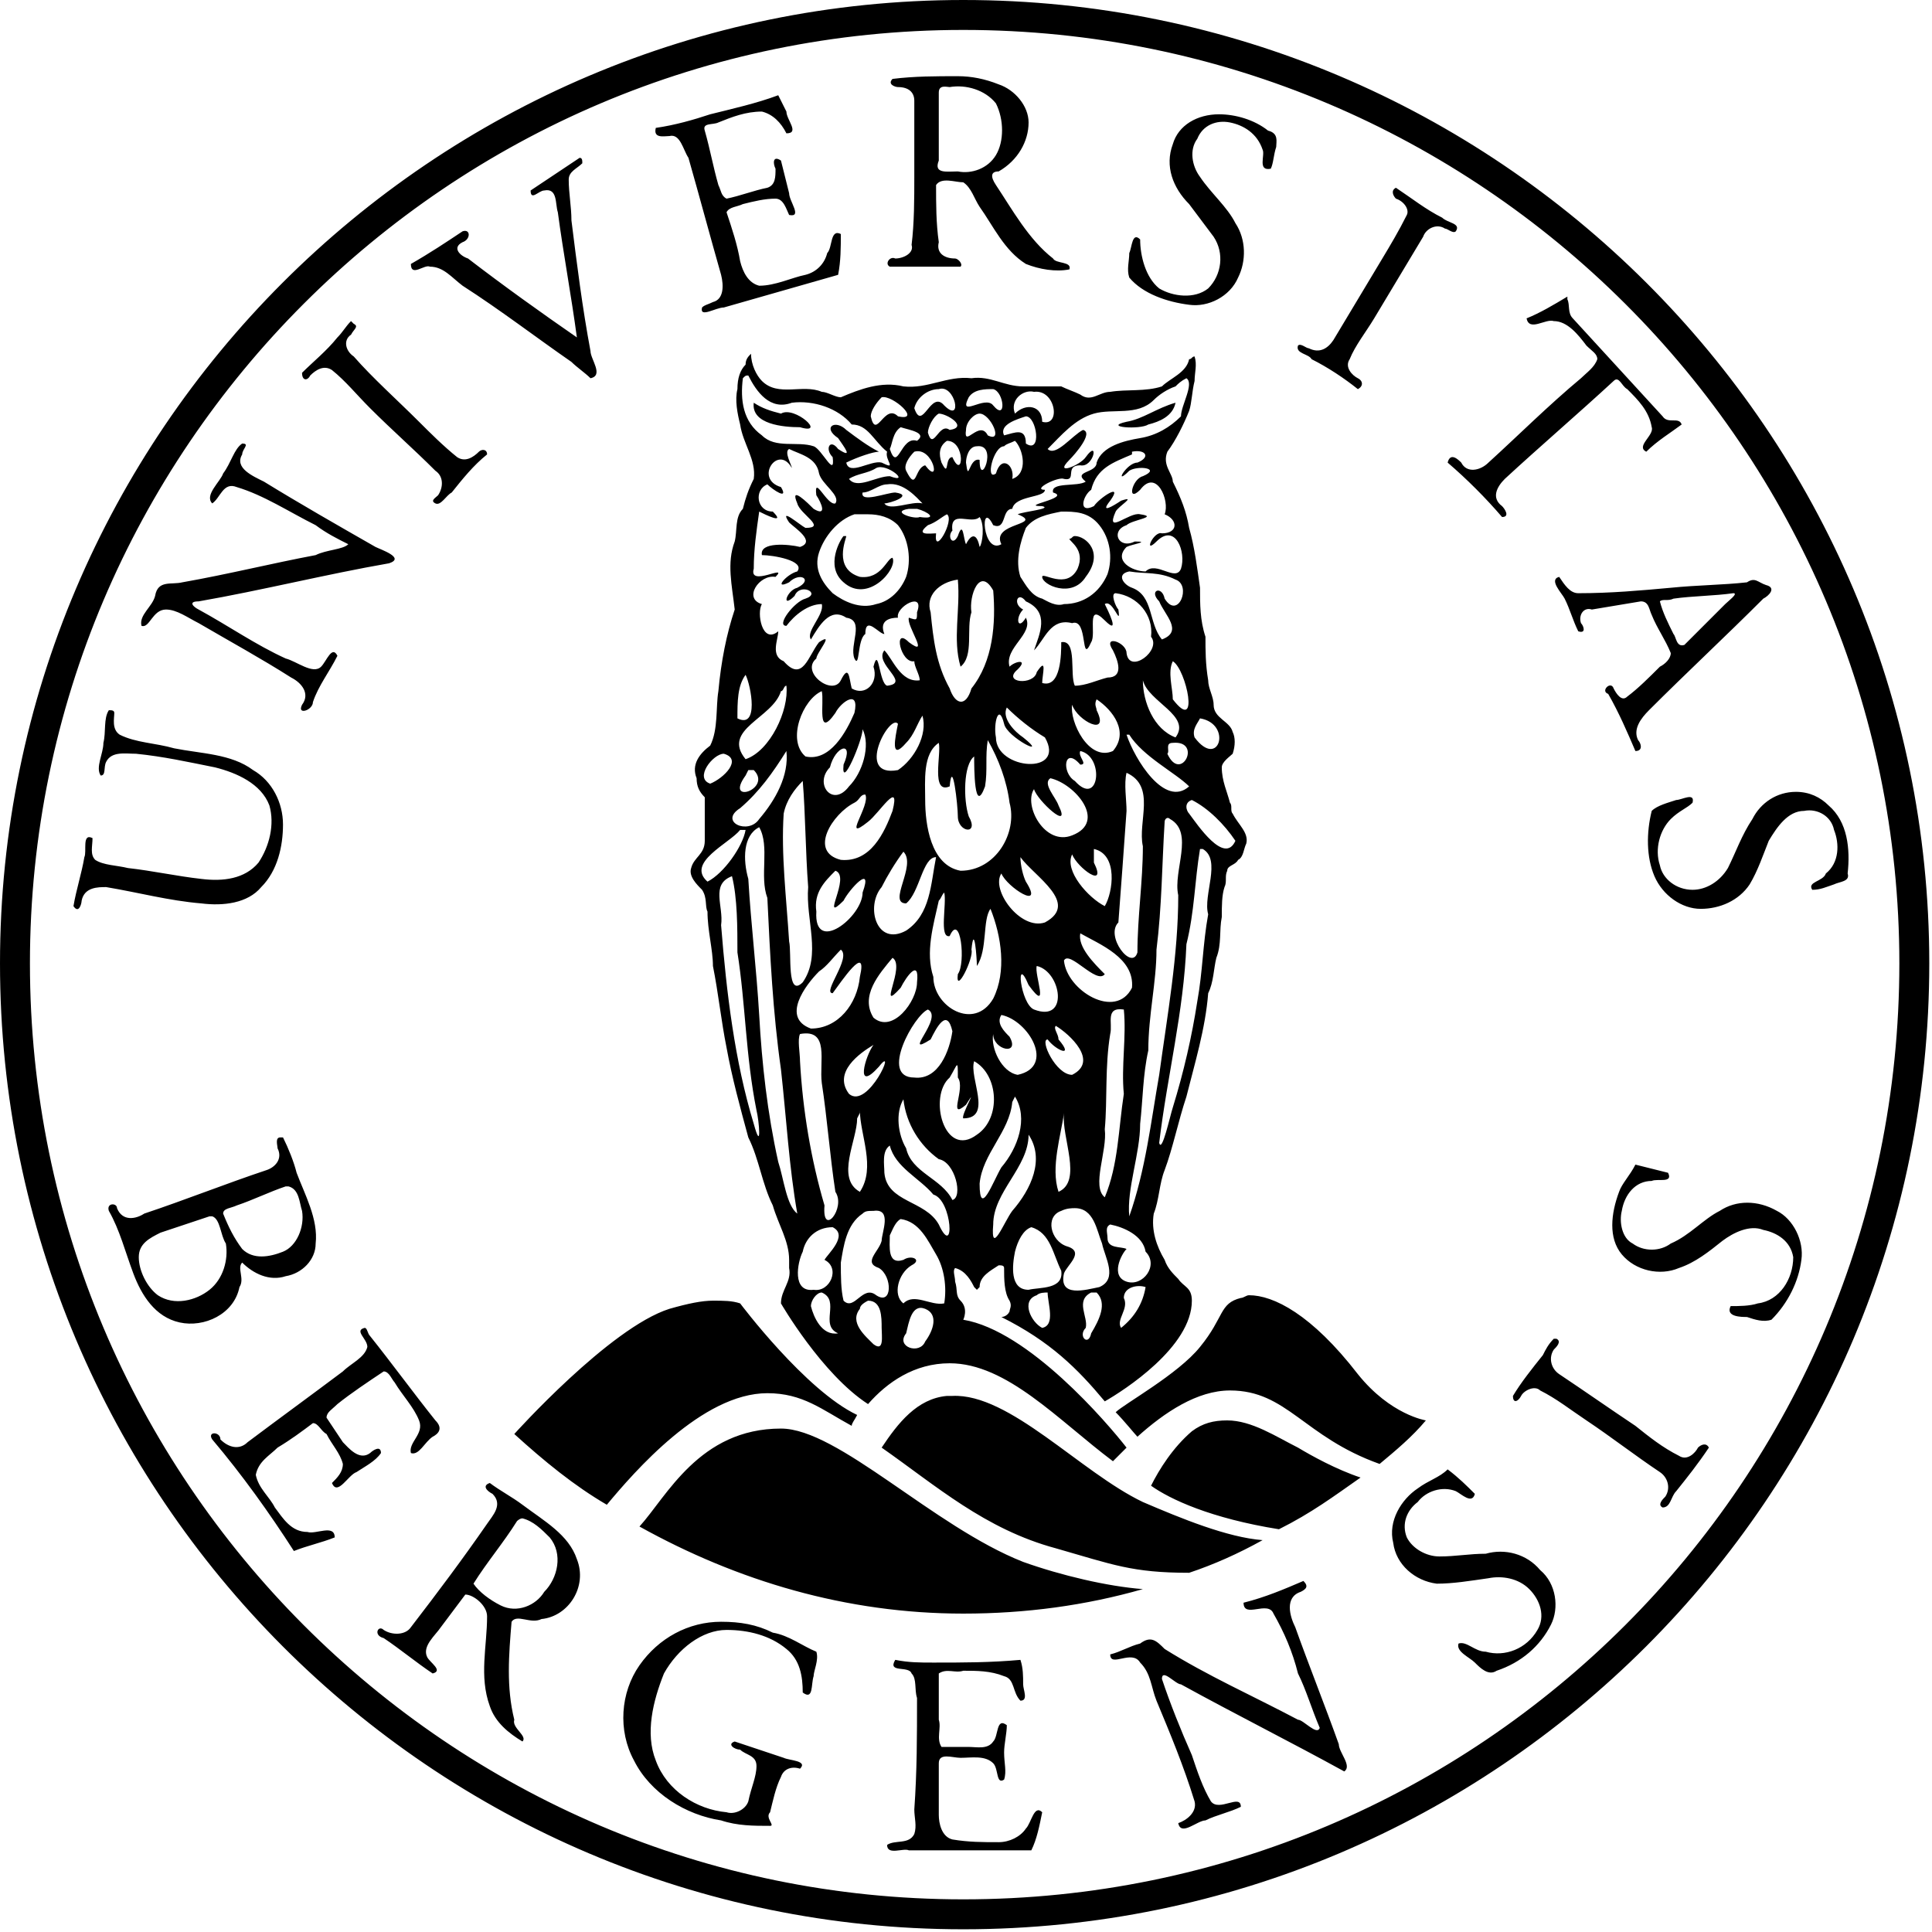 <svg xmlns="http://www.w3.org/2000/svg" viewBox="0 0 71 71">
<path d="m35.4 0c-19.5 0-35.4 15.9-35.4 35.4 0 19.6 15.9 35.5 35.4 35.5 19.6 0 35.5-15.9 35.5-35.5 0-19.5-15.9-35.4-35.5-35.4zm0 1.1c19 0 34.4 15.4 34.4 34.3 0 19-15.4 34.4-34.4 34.4-18.9 0-34.3-15.4-34.3-34.4 0-18.9 15.4-34.3 34.3-34.3zm-.2 1.7c-.8 0-1.6 0-2.4.1-.2.2.1.3.2.3.4 0 .6.2.6.5 0 1 0 1.9 0 2.8 0 .8 0 1.7-.1 2.5.1.3-.3.5-.6.5-.2-.1-.4.2-.2.3.9 0 1.7 0 2.6 0 .1-.1-.1-.3-.2-.3-.4 0-.7-.2-.6-.6-.1-.7-.1-1.4-.1-2.1.2-.3.7-.1 1-.1.3.2.4.6.6.9.5.7.9 1.6 1.7 2.1.5.2 1.1.3 1.6.2.1-.3-.5-.2-.6-.4-.9-.7-1.5-1.8-2.1-2.7-.2-.3-.2-.5.1-.5.7-.4 1.1-1.1 1.1-1.8 0-.6-.5-1.2-1.1-1.4-.5-.2-1-.3-1.5-.3zm-.3.4c.6-.1 1.3.1 1.7.6.3.6.3 1.4 0 1.9-.3.5-.9.7-1.4.6-.4 0-.9.1-.7-.4 0-.8 0-1.7 0-2.5 0-.3.3-.2.4-.2zm-6.3.3c-.8.3-1.7.5-2.5.7-.6.2-1.3.4-2 .5-.1.4.3.3.5.3.4-.1.5.5.7.8.4 1.4.8 2.9 1.2 4.3.1.4.1.9-.3 1-.2.1-.3.1-.4.2-.1.4.5 0 .8 0 1.4-.4 2.8-.8 4.2-1.2.1-.5.1-1 .1-1.5-.4-.2-.3.5-.5.7-.1.4-.4.7-.8.8-.5.1-1.1.4-1.7.4-.4-.1-.6-.5-.7-.9-.1-.6-.3-1.2-.5-1.8.1-.2.4-.2.6-.3.4-.1.8-.2 1.2-.2.3 0 .4.4.5.6.5.1 0-.5 0-.8-.1-.4-.2-.8-.3-1.2-.3-.2-.3.1-.2.3 0 .3 0 .6-.3.7-.5.1-1 .3-1.5.4-.2-.1-.2-.3-.3-.5-.2-.7-.3-1.3-.5-2-.1-.3.3-.2.5-.3.5-.2 1-.4 1.6-.4.4.1.7.4.9.8.5 0 0-.5 0-.8-.1-.2-.2-.4-.3-.6zm16.2.7c-.8 0-1.5.4-1.7 1.1-.3.8 0 1.6.6 2.2.3.4.6.8.9 1.2.4.6.3 1.4-.2 1.9-.5.4-1.3.3-1.8 0-.5-.4-.7-1.2-.7-1.8-.3-.3-.3.3-.4.5 0 .3-.1.6 0 .9.5.6 1.4.9 2.2 1 .7.1 1.5-.3 1.8-1 .3-.6.3-1.4-.1-2-.3-.6-.9-1.1-1.3-1.7-.3-.4-.4-1-.1-1.4.2-.5.7-.7 1.2-.6.5.1 1 .4 1.2 1 .1.2-.2.8.3.7.1-.2.1-.5.2-.8 0-.2.1-.5-.3-.6-.5-.4-1.2-.6-1.8-.6zm-23.5 1.6c-.6.4-1.2.8-1.8 1.2 0 .4.3 0 .5 0 .5-.1.4.5.5.8.2 1.5.5 3.1.7 4.6-1.3-.9-2.7-1.9-4-2.9-.3-.1-.6-.4-.2-.6.3-.1.3-.5 0-.4-.6.4-1.2.8-1.9 1.2 0 .5.5 0 .7.1.5 0 .8.4 1.2.7 1.4.9 2.7 1.9 4 2.8.2.2.5.4.7.6.5-.1 0-.7 0-1-.3-1.6-.5-3.2-.7-4.8 0-.5-.1-1-.1-1.5 0-.3.3-.4.5-.6 0-.1 0-.2-.1-.2zm30 1.1c-.2.1-.1.3 0 .4.3.1.5.4.4.6-.3.6-.6 1.1-.9 1.6-.6 1-1.2 2-1.8 3-.2.3-.5.5-.9.3-.1 0-.3-.2-.4-.1-.1.3.4.3.5.5.6.3 1.2.7 1.7 1.1.2-.1.2-.3 0-.4-.2-.1-.5-.4-.3-.7.2-.5.6-1 .9-1.5.6-1 1.2-2 1.8-3 .1-.3.5-.5.8-.3.1 0 .3.2.4.1.2-.3-.3-.3-.5-.5-.6-.3-1.1-.7-1.7-1.1zm6.3 4c-.5.3-1 .6-1.5.8.1.5.7 0 1 .1.5 0 .9.5 1.2.9.2.2.4.3.4.5-.1.3-.4.5-.6.7-1.2 1-2.3 2.1-3.4 3.1-.3.3-.8.4-1 0-.1-.1-.4-.4-.5 0 .7.6 1.4 1.3 2 2 .3 0 .1-.3 0-.4-.4-.3-.2-.7.1-1 1.3-1.2 2.7-2.4 4-3.6.2-.2.3.2.5.3.4.4.8.8.9 1.4.1.3-.6.7-.2.9.4-.4.9-.7 1.3-1-.1-.3-.5 0-.7-.3-1.1-1.2-2.2-2.4-3.3-3.6-.2-.2-.1-.5-.2-.7l0-.1zm-44.7.9c-.2.2-.3.4-.5.6-.4.5-.9.9-1.3 1.3 0 .3.2.3.3.1.2-.2.5-.4.8-.2.5.4.9.9 1.4 1.4.8.8 1.6 1.5 2.4 2.3.3.2.3.6.1.9-.1.1-.3.2-.1.3.2.1.4-.3.6-.4.4-.5.8-1 1.3-1.4 0-.2-.2-.2-.3-.1-.2.2-.5.4-.8.2-.5-.4-1-.9-1.4-1.3-.8-.8-1.7-1.6-2.4-2.4-.3-.2-.4-.6-.1-.8.1-.2.3-.3.1-.4l-.1-.1zm-4 4.5c-.3.2-.4.7-.7 1.1-.1.3-.7.8-.4 1.1.3-.2.4-.8.9-.6 1 .3 1.9.9 2.9 1.4.4.3.8.5 1.2.7-.2.2-.8.2-1.2.4-1.6.3-3.2.7-4.9 1-.4.1-.9-.1-1 .5-.1.4-.6.7-.5 1.1.3.1.4-.6.9-.6.4 0 .8.3 1.2.5 1.2.7 2.3 1.3 3.4 2 .4.2.7.6.4 1-.2.4.4.2.4-.1.2-.6.6-1.1.9-1.7-.2-.4-.4.2-.6.4-.3.3-.9-.2-1.3-.3-1.1-.5-2.1-1.2-3.2-1.8-.2-.1-.4-.3 0-.3 2.3-.4 4.7-1 7-1.4.6-.2-.3-.5-.5-.6-1.4-.8-2.8-1.6-4.1-2.4-.4-.2-1.1-.5-.8-1 0-.2.3-.4 0-.4zm48.4 4.9c-.4.1.1.6.2.8.2.4.3.8.5 1.2.3.1.2-.2.1-.3-.1-.3.1-.6.4-.5.6-.1 1.2-.2 1.8-.3.3 0 .3.3.4.5.2.5.5.9.7 1.4 0 .2-.2.4-.4.5-.4.4-.8.8-1.2 1.1-.2.2-.4-.1-.5-.3-.1-.3-.5.1-.2.2.4.7.7 1.4 1 2.1.3 0 .2-.3.1-.4-.2-.4.1-.8.4-1.1 1.4-1.4 2.8-2.7 4.2-4.1.2-.1.5-.4.1-.5-.3-.1-.4-.3-.7-.1-.9.1-1.8.1-2.8.2-1.1.1-2.2.2-3.4.2-.3 0-.5-.3-.7-.6l0 0 0 0zm6.4.6c.2 0-.2.3-.3.4-.5.5-1 1-1.5 1.5-.3.1-.3-.3-.4-.4-.2-.4-.4-.8-.5-1.2.1-.1.3 0 .5-.1.7-.1 1.5-.1 2.2-.2zm-59.7 4.3c-.2.3-.1.8-.2 1.2 0 .4-.3.9-.1 1.2.2 0 .1-.3.2-.5.2-.4.7-.3 1.1-.3 1 .1 1.9.3 2.9.5.8.2 1.7.6 2 1.4.2.7 0 1.5-.4 2.1-.5.6-1.3.7-2.1.6-.9-.1-1.8-.3-2.7-.4-.4-.1-.9-.1-1.2-.3-.2-.2-.1-.5-.1-.8-.4-.2-.2.5-.3.7-.1.6-.3 1.2-.4 1.8.2.3.3-.1.3-.2.1-.5.6-.5.9-.5 1.2.2 2.3.5 3.5.6.8.1 1.7 0 2.2-.6.6-.6.8-1.5.8-2.3 0-.8-.4-1.6-1.1-2-.8-.6-1.9-.6-2.9-.8-.7-.2-1.4-.2-2-.5-.3-.2-.2-.6-.2-.8 0-.1-.1-.1-.2-.1zm62 3c-.7 0-1.3.4-1.6 1-.4.6-.6 1.2-.9 1.8-.3.5-.8.8-1.3.8-.6 0-1.1-.4-1.2-.9-.2-.6 0-1.3.4-1.7.3-.3.6-.4.8-.6.1-.4-.4-.1-.6-.1-.3.1-.7.2-.9.4-.2.8-.2 1.7.1 2.4.3.7 1 1.2 1.7 1.2.7 0 1.4-.3 1.8-.9.3-.5.5-1.1.7-1.6.3-.5.7-1.1 1.3-1.1.5-.1 1 .2 1.1.7.2.5.2 1.2-.3 1.6-.1.3-.7.3-.5.6.3 0 .5-.1.8-.2.2-.1.6-.1.5-.4.1-.9 0-1.9-.7-2.5-.3-.3-.7-.5-1.2-.5zm-38.4-16.1c-.1.1-.2.2-.2.4-.2.2-.3.5-.3.9-.1.4 0 .9.1 1.3.1.7.6 1.3.5 2-.2.4-.3.7-.4 1.1-.3.3-.2.8-.3 1.2-.3.8-.1 1.6 0 2.5-.3.9-.5 1.9-.6 3-.1.6 0 1.4-.3 2-.4.3-.7.7-.5 1.2 0 .3.1.5.3.7 0 .6 0 1.1 0 1.6 0 .5-.4.6-.5 1-.1.3.2.6.4.8.2.3.1.6.2.8 0 .7.2 1.4.2 2 .2 1 .3 2 .5 3 .2 1.1.5 2.2.8 3.3.4.8.5 1.7.9 2.5.2.7.6 1.3.6 2 0 .1 0 .2 0 .3.1.5-.3.8-.3 1.3 0 0 1.5 2.6 3.2 3.7.7-.8 1.7-1.5 3-1.5 2.1 0 4 2.1 6 3.6.1-.1.3-.3.5-.5-.7-.9-3.6-4.3-6-4.7 0 0 .2-.4-.1-.7-.2-.2-.1-.4-.2-.7 0-.2-.1-.4 0-.5.4.1.6.5.7.7.1.1.1.1.1.1 0 0 .1-.1.1-.1 0-.4.4-.6.7-.8.1 0 .2 0 .2.1 0 .4 0 .9.2 1.2.1.2 0 .3 0 .4-.1.2-.3.2-.3.2 1.8.9 2.8 1.9 3.8 3.1.7-.4 3.2-2 3.2-3.7 0-.5-.3-.5-.5-.8-.2-.2-.4-.4-.5-.7-.3-.5-.5-1.1-.4-1.7.2-.5.2-1.1.4-1.6.3-.8.5-1.8.8-2.7.3-1.2.7-2.5.8-3.8.2-.4.2-.9.3-1.3.2-.5.1-1 .2-1.5 0-.4 0-.8.1-1.1.1-.2 0-.4.1-.6 0-.2.3-.2.4-.4.2-.1.2-.4.3-.6.1-.4-.3-.7-.5-1.1-.1-.1 0-.3-.1-.4-.1-.4-.3-.8-.3-1.3 0-.2.3-.4.4-.5.1-.3.1-.6 0-.8-.1-.4-.7-.5-.7-1 0-.3-.2-.6-.2-.9-.1-.6-.1-1.1-.1-1.6-.2-.6-.2-1.2-.2-1.8-.1-.7-.2-1.5-.4-2.2-.1-.6-.3-1.1-.6-1.7 0-.3-.4-.6-.2-1.1.3-.4.6-1 .8-1.5.1-.3.1-.7.2-1.1 0-.3.1-.6 0-.9-.1 0-.1.1-.2.1-.1.5-.7.7-1 1-.6.2-1.3.1-1.9.2-.4 0-.7.4-1.1.1-.2-.1-.5-.2-.7-.3-.5 0-1 0-1.4 0-.7 0-1.2-.4-1.9-.3-.9-.1-1.6.4-2.5.3-.8-.2-1.6.1-2.3.4-.2 0-.5-.2-.7-.2-.7-.3-1.6.2-2.2-.4-.2-.2-.4-.6-.4-1zm11.4 5.8c.5 0 1 0 1.4.5.4.5.5 1.2.3 1.8-.3.7-.9 1.1-1.6 1.1-.3.1-.6-.1-.8-.2-.4-.1-.6-.5-.8-.8-.2-.6 0-1.3.2-1.8.3-.4.8-.5 1.3-.6zm-7.1.1c.4 0 .8.1 1.1.4.4.5.5 1.3.3 1.9-.2.5-.6.9-1.1 1-.6.2-1.2-.1-1.6-.4-.4-.4-.7-.9-.5-1.5.2-.6.7-1.2 1.3-1.4.2 0 .3 0 .5 0zm-4.4-5.1c.3.6.8 1.3 1.6 1 .8-.1 1.7.2 2.2.8.6 0 .8.6 1.3 1-.1.3.4.7-.2.4-.4-.1-1.2.5-1.3 0 .4-.2 1-.4 1.2-.4-.4-.2-.8-.5-1.2-.8-.4-.4-.9-.1-.3.3.2.3.6.8 0 .4-.3-.4-.5 0-.2.3.1.8-.4-.3-.7-.4-.6-.2-1.4.1-1.9-.4-.7-.5-.8-1.3-.7-2.1.1-.1.1-.1.2-.1zm16.1.1c.3.2-.2 1-.2 1.4-.4.4-.9.7-1.5.8-.6.1-1.4.3-1.6.9 0 .4-.9.3-.4.7-.3.2-1.3 0-1.2.4.7.2-1.3.5-.4.5.4.1-.7.2-.9.3 1 .4-1 .3-.6 1.1-.7.4-.8-1.7-.3-.7.5.2.3-.6.7-.6.1-.5 1.2-.4 1.2-.7-.5 0 .5-.5.7-.4.5.1 0-.5.6-.5.5.1.7-1 .2-.3-.2.3-1.2.7-.6.1.2-.2.9-1 .5-1.1-.4.2-1 1-1.3.7.5-.5 1-1.1 1.7-1.3.7-.2 1.6.1 2.2-.5.2-.2.5-.4.8-.5.1-.1.2-.2.4-.3zm-9.1.4c.6-.2.9 1.3.2.6-.5-.6-.8 1-1.1.1.1-.4.5-.7.9-.7zm2 0c.4.1.5 1.2 0 .6-.3-.4-1.3.5-.9-.3.2-.3.6-.3.9-.3zm1.5.1c.8-.1 1 1.3.3 1.1 0-.6-.6-.7-1-.3-.2-.5.3-.9.7-.8zm-5.6.2c.4-.1 1.5.9.6.7-.5-.5-.8.9-1 0 0-.2.2-.5.4-.7zm-4.7.2c-.1.8 1.1.9 1.7.9 1 .3-.2-.8-.7-.5-.4-.1-.7-.2-1-.4zm15.5 0c-.7.2-1.2.6-1.8.7-.9.2.5.3.8.1.4-.1.9-.3 1-.8zm-7.2.4c.4 0 .9 1.1.3.8-.3-.6-.9.5-.8-.2 0-.3.3-.6.5-.6zm-1.5 0c.3 0 1.1.5.4.6-.4-.3-.6.8-.8.1 0-.2.2-.6.4-.7zm3.2.1c.4 0 .6 1.4 0 1 0-.6-.4-.4-.8-.3-.2-.4.5-.6.8-.7zm-4.6.4c.3.1 1 .2.6.5-.6-.2-.7 1.2-1 .3.1-.2.1-.6.4-.8zm1.7.5c.7 0 .6 1.5.2.6-.3 0-.1.8-.4.2-.1-.3-.1-.6.2-.8zm2.5 0c.3.3.5 1.2-.1 1.4.1-.5-.4-.9-.6-.2-.4.3-.1-1 .3-1 .1-.1.2-.1.4-.2zm-1.4.2c.8-.1.1 1.6.1.5-.4-.1-.4.9-.5.1 0-.2.1-.6.4-.6zm-6.9.1c.4.2 1 .3 1.1.9.1.4.8.8.6 1.1-.3.1-.8-1.1-.7-.3.2.3.4.8-.1.5-.2-.2-.9-.9-.6-.2.1.4 1.1.9.3.9-.2-.1-1-.8-.6-.2.2.2 1 .7.4.9-.4-.1-1.5-.2-1.4.3.4 0 1.6.2 1.3.6-.4.1-.9.7-.3.4.4-.4.9-.1.3.2-.4.1-.6.8-.1.3.2-.5 1-.1.4.1-.4.1-1.1 1-.7 1 .3-.4.8-.8 1.3-.8.1.4-.6 1-.4 1.3.3-.5.7-1.2 1.3-.8.7.1.1 1 .3 1.5.2.4.1-.7.4-.9 0-.7.5 0 .7 0-.2-.5.2-.6.5-.6-.1-.4 1-1 .7-.2 0 .3 0 .3-.3.2-.1.3.8 1.5 0 .9-.6-.6-.3.8.2.7 0 .2.2.5.2.7-.7.1-1-.8-1.3-1.1-.4.5 1 1.2.1 1.3-.3-.1-.3-1.5-.5-.7.2.6-.3 1.1-.8.8-.1-.4-.1-.9-.4-.3-.3.6-1.5-.3-.9-.8 0-.2.7-1 .1-.6-.4.5-.6 1.5-1.3.7-.5-.2-.2-.8-.2-1.1-.6.5-.8-.7-.6-1-.7-.2-.1-1.1.5-1 .5-.5-1 .4-.8-.3 0-.7.1-1.4.2-2.1.2.1 1 .5.5 0-.6 0-.7-.8-.2-1 .2.2.8.6.5.1-1-.3-.1-1.6.4-.7 0-.1-.3-.6-.1-.7zm4.6.1c.7-.2 1 1.3.4.5-.4.1-.3 1-.7.2-.1-.2.1-.5.3-.7zm8 0c.5-.1.7.2.2.4-.4 0-.9.9-.3.3.3-.2 1.2-.1.5.2-.4.1-.6 1-.1.5.6-.8 1.1.4.9.9.5.2.5.7-.1.7-.3-.1-.7.8-.2.3.7-.7 1.1.4.9 1-.2.5-.9-.3-1.3.1-.5 0-1.2-.4-.7-.9.2-.1.9-.2.3-.2-.6.3-.9-.4-.3-.6.2-.2 1.2-.3.5-.4-.4-.1-1.3.8-.9-.1.1-.2.8-.6.2-.4-.3.2-.8.5-.4 0 .5-.7-.4-.1-.6.2-.6.3-.4-.4-.1-.6.2-.8.8-1 1.5-1.3l0-.1zm-9.4.6c.4-.2 1.3.6.5.3-.5 0-1.2.5-1.5.1.3-.2.7-.2 1-.4zm.4.6c.6-.1 1.1.5 1.3.7-.4-.1-1.2.3-1.4 0 .2 0 1.1-.3.4-.4-.3 0-1.3.4-1.2 0 .3 0 .6-.3.9-.3zm1.1.9c.4.1.8.4.1.3-.2.1-1.1-.2-.4-.3.1 0 .2 0 .3 0zm1.1.2c.3.2-.5 1.6-.4.7-.2 0-.8.1-.3-.3.3-.1.5-.3.7-.4zm1.2.1c.2.3.1 1 0 1.1-.1-.5-.3-.5-.5-.1-.1-.2-.1-.9-.3-.3-.2.4-.4 0-.2-.2-.1-.8.7-.2 1-.5zm5.5 2c.6.1 1.1 0 1.7.3.6.2.1 1.5-.4.7-.1-.5-.6-.3-.2.1.2.5.9 1.1.1 1.4-.5-.6-.3-1.6-1.1-1.9-.3-.1-.6-.5-.1-.6zm-6.3.3c.1 1.1-.2 2.2.1 3.2.5-.4.2-1.4.4-2-.1-.6.3-1.7.8-.8.1 1.2 0 2.6-.8 3.6-.2.7-.6.6-.8 0-.5-.9-.6-1.8-.7-2.8-.2-.6.3-1.1 1-1.2zm5.8.5c.8.1 1.4.8 1.3 1.6.4.5-.8 1.4-.9.6 0-.4-.9-.7-.5-.1.2.4.4 1-.2 1-.4.1-.8.3-1.2.3-.2-.4.1-1.7-.5-1.6 0 .4 0 1.7-.7 1.5 0-.3.2-1-.2-.4-.1.5-1.3.4-.7-.1.4-.4-.1-.3-.3-.1-.2-.7.9-1.2.6-1.8-.3.5-.4 0-.1-.3-.4-.2-.2-.7.1-.3.9.4.5 1.2.3 1.8.4-.4.6-1.2 1.4-1 .6-.2.3 1.6.7.7.2-.3-.2-1.5.5-.8.6.6.1-.4 0-.6.3-.2.6.9.5.2-.1-.1-.3-.6-.1-.6zm-1.5-2.1c-.1 0-.1.1-.2.1 0 .1.6.4.3 1.1-.4.8-1.3.1-1.3.3 0 .3 1.1.8 1.6 0 .7-.9 0-1.5-.4-1.5zm-8.5 0c-.1.1-.7 1.1 0 1.7.9.8 2-.5 1.8-.9-.2 0-.4.8-1.2.7-1-.3-.5-1.4-.5-1.5 0 0 0 0-.1 0zm12.1 4.6c.5.3 1 2.7 0 1.4 0-.4-.2-1 0-1.4zm-15.7.5c.2.4.5 2-.3 1.6 0-.6 0-1.2.3-1.6zm14.6.2c.2.8 1.8 1.3 1.2 2.1-.8-.3-1.2-1.3-1.2-2.1zm-13.1.2c.1.9-.6 2.4-1.5 2.7-.9-1.1 1-1.5 1.3-2.5.1 0 .1-.2.2-.2zm1.3.2c.1.4-.2 1.8.5.8.2-.4.9-.9.7 0-.3.7-.9 1.8-1.8 1.6-.7-.6-.1-2.1.6-2.4zm10.1.3c.6.4 1.2 1.2.6 1.9-.9.4-1.6-1.1-1.5-1.7.2.6 1.4 1.2.9.2 0-.1-.1-.2 0-.4zm-3.3.3c.4.4.9.8 1.4 1.1.8 1.4-1.8 1.2-1.8 0-.1-.5.1-1.3.3-.5.1.5 1.7 1.3.7.5-.3-.2-.8-.7-.6-1.1zm-3.1.3c.2.7-.3 1.6-.9 2-1.6.3-.3-2.1 0-1.7-.1.5-.3 1.4.3.7.3-.3.4-.7.6-1zm10.2.1c1.2.2.7 1.9-.2.7-.1-.3.1-.5.2-.7zm-12.4.4c.3.6 0 1.6-.5 2.1-.6.8-1.3-.1-.7-.7.2-.8.9-1 .5-.1-.1 1 .7-.9.7-1.3zm9.8.2c.5.8 1.7 1.4 2.2 1.9-.9.8-2-1-2.3-1.9l.1 0zm-5.2.2c.4.7.7 1.5.8 2.3.3 1.1-.5 2.5-1.8 2.5-1.1-.2-1.3-1.7-1.3-2.6 0-.7-.1-1.7.5-2.1.1.4-.3 1.9.4 1.6.1-1.1.3.7.3 1.1 0 .6.8.7.4 0-.2-.6-.2-1.9.2-2.2 0 .4 0 2.2.4 1.1.1-.6 0-1.1.1-1.7zm6.8.1c1.1-.1.3 1.5-.2.4.1-.1-.1-.4.2-.4zm-3.4.3c.9.2.7 2.1-.2 1.1-.5-.3-.4-1.3.2-.6.3 0-.1-.3 0-.5zm-10.8 0c.1.9-.4 1.8-1 2.5-.4.6-1.5.1-.7-.4.7-.6 1.2-1.3 1.7-2.1zm-2.3.1c.7.2 0 .9-.5 1.1-.6-.2.1-1.1.5-1.1zm1.1.6c.7.7-1.1 1.3-.3.2l.1-.2zm13.7.1c1.1.5.4 1.8.6 2.7 0 1.3-.2 2.6-.2 3.9-.2.7-1.2-.6-.7-1.1.1-1.3.2-2.7.3-4.1 0-.4-.1-1 0-1.4zm-2.8.2c.9.2 2.1 1.6.8 2.1-1 .4-1.8-1.1-1.4-1.7.1.4 1.4 1.6.9.6-.1-.3-.6-.8-.3-1zm-9.1.1c.1 1.2.1 2.6.2 3.9-.1 1.2.5 2.5-.2 3.5-.6.6-.4-1.1-.5-1.5-.1-1.6-.3-3.2-.2-4.7.1-.5.4-.9.7-1.2zm2.3.5c.2.4-.9 1.8.1 1 .4-.3 1.2-1.6.9-.4-.3.8-.8 1.9-1.9 1.8-1.2-.3-.3-1.7.5-2.1.2-.1.2-.3.4-.3zm12 .2c.6.3 1.2.9 1.6 1.5-.4.9-1.4-.6-1.7-1-.1-.1-.2-.4.1-.5zm-.8.7c.9.5.1 1.9.3 2.8 0 2.2-.4 4.4-.7 6.6-.3 1.7-.5 3.5-1.1 5.2-.1-1 .4-2.3.4-3.4.1-.9.1-1.8.3-2.7 0-1.3.3-2.5.3-3.7.2-1.6.2-3.1.3-4.7 0-.1.1-.2.2-.1zm-15.1.3c.4.7 0 1.8.3 2.6.1 2.1.2 4.2.5 6.3.2 1.8.3 3.6.6 5.3-.4-.3-.5-1.3-.7-1.9-.4-1.8-.6-3.6-.7-5.4-.1-1.7-.3-3.3-.4-5-.2-.7-.2-1.6.4-1.9zm-.5.1c-.1.6-.8 1.6-1.4 1.9-.8-.7.8-1.4 1.2-1.9l.2 0zm16.8.7c.7.4 0 1.7.2 2.4-.2 1.1-.2 2.1-.4 3.2-.2 1.3-.5 2.6-.9 3.9-.1.3-.4 1.7-.5 1.3.3-2.5.9-4.8 1-7.3.3-1.2.3-2.3.5-3.5zm-4 0c.9.2.7 1.6.4 2.1-.6-.3-1.5-1.3-1.2-1.9.2.5 1.3 1.3.8.3l0-.2zm-7 .1c.5.5-.6 1.9.1 1.9.5-.4.6-1.7 1.1-1.7-.2 1-.2 2.1-1.1 2.7-1.1.6-1.5-.9-.9-1.6.2-.4.5-.9.8-1.3zm4.3.2c.5.7 2.2 1.7.9 2.4-.9.3-2-1.2-1.6-1.8.2.5 1.6 1.4.9.3-.1-.2-.2-.6-.2-.9zm-6.8.5c.6.2-.6 2 .3 1.1.2-.4 1.1-1.4.7-.3 0 .9-1.8 2.3-1.7.7-.1-.7.3-1.1.7-1.5zm-3.8.2c.2.8.2 1.9.2 2.8.3 1.9.3 3.8.7 5.8.1.4.2 1.6-.1.5-.7-2.3-1-4.8-1.2-7.3.1-.7-.4-1.5.4-1.8zm7.8.6c.1.4-.2 1.7.2 1.6.4-.9.6 1 .3 1.4-.1.8.6-.6.5-.9.1-1 .2.3.2.6.4-.6.2-1.7.5-2.1.4 1 .6 2.3.1 3.3-.7 1.2-2.2.3-2.2-.8-.3-.9 0-1.9.2-2.8.1-.1.1-.2.2-.3zm5 1.5c.7.4 2 .9 1.9 2-.6 1.2-2.4.1-2.5-1 .2-.4 1.2.9 1.5.5-.4-.4-1-1-.9-1.5zm-8.8.6c.4.3-.7 1.6-.3 1.6.3-.4 1.3-1.9 1-.6-.1 1-.8 1.9-1.8 1.9-1.1-.4-.2-1.6.3-2.1.3-.2.5-.5.8-.8zm1.9.3c.5.3-.6 2.1.3 1.1.2-.4.7-1.1.6-.2 0 .7-.9 1.9-1.6 1.3-.5-.8.2-1.6.7-2.2zm5.3.3c.9.2 1.2 2.1-.1 1.6-.5-.2-.7-2.1-.2-.9.8 1.1.2-.4.3-.7zm3.2 1.6c.1 1-.1 2.1 0 3.1-.2 1.3-.2 2.6-.7 3.8-.5-.4.1-1.7 0-2.5.1-1.1 0-2.3.2-3.5.1-.4-.2-1 .5-.9zm-7.2 0c.6.3-1 1.8.1 1.1.2-.4.6-1.2.8-.3-.1.7-.5 1.8-1.4 1.7-1.3 0 0-2.3.5-2.5zm2.7.2c1 .2 2 1.9.6 2.2-.6-.1-1-1-.9-1.5 0 .6 1 .8.6.1-.2-.2-.5-.5-.3-.8zm2 .4c.5.3 1.6 1.3.6 1.8-.6 0-1.2-1.3-.9-1.3.3.4 1 .7.4 0 0-.2-.2-.4-.1-.5zm-9.4.3c1.1-.2.7 1 .8 1.8.2 1.3.3 2.7.5 4 .4.6-.5 1.7-.4.5-.5-1.7-.8-3.5-.9-5.3 0-.3-.1-.8 0-1zm2.7.4c-.3.4-.7 1.8.2.8.7-.9-.4 1.6-1.1 1-.6-.8.4-1.5.9-1.8zm3.7.6c.9.5 1 2.1.1 2.7-1.2.9-1.8-1.4-1-2.1.3-.5.3-.7.3 0 .3.4-.4 1.6.3 1 .5-.8-.2.4-.1.5 1.1 0 .2-1.5.4-2.1zm1.5 1.3c.5.8.1 1.9-.5 2.6-.3.5-.8 1.9-.8.6.1-1.1 1.1-1.9 1.2-3l.1-.2zm-4.1.1c.1.9.6 1.7 1.3 2.2.6.1.9 1.4.5 1.5-.4-.8-1.5-1-1.7-1.9-.3-.5-.4-1.3-.1-1.8zm-1.6.4c0 .9.6 2.1 0 3-.9-.5-.1-1.9-.1-2.7l.1-.2zm7.5.1c-.1.9.7 2.5-.2 2.9-.3-.9.1-2.1.2-2.9zm-1.3.8c.6.9.1 2-.6 2.8-.3.4-.8 1.7-.7.5 0-1.2 1.3-2.1 1.3-3.3zm-5.1.4c.2.8 1.1 1.2 1.6 1.8.7.2.8 2.4.2 1.1-.5-.9-1.9-.8-2-1.9 0-.3-.1-.8.2-1zm6.8 2.3c.7 0 .8.8 1 1.3.1.5.6 1.3-.1 1.6-.5.1-1.5.4-1.3-.5.1-.3.8-.8.1-1-.6-.2-.8-1.1-.2-1.3.2-.1.4-.1.5-.1zm1.3.6c.5.1 1.2.4 1.3 1 .5.5-.1 1.3-.7 1.1-.6-.2-.2-1 0-1.2-.2-.1-.7 0-.7-.4 0-.2-.1-.4.1-.5zm-2.9.1c.7.2.8 1 1.1 1.6.1.7-.8.6-1.2.7-.7 0-.6-.9-.5-1.4.1-.4.3-.8.6-.9zm4.2 2.2c-.1.6-.4 1.1-.9 1.5-.2-.3.3-.7.1-1.1 0-.4.5-.5.8-.4zm-1.8.2c.4.4.1 1-.2 1.5-.1.5-.5.1-.2-.2.1-.4-.4-1 .2-1.3.1 0 .1 0 .2 0zm-1.8 0c0 .4.3 1.2-.2 1.3-.4-.2-.8-1-.2-1.2.1-.1.3-.1.4-.1zm-6.4-3c.7-.1.3.8.3 1.1-.1.4-.7.8-.1 1 .5.3.5 1.4-.1 1-.5-.4-.8.6-1.2.2-.1-.4-.1-.9-.1-1.4.1-.6.2-1.4.8-1.8.1-.1.2-.1.4-.1zm1 .3c.7.1 1 .8 1.3 1.3.3.5.4 1.2.3 1.8-.5.1-1.1-.4-1.5 0-.4-.3-.2-1.1.3-1.4.4-.2 0-.4-.3-.2-.6.2-.5-.5-.5-.9.1-.2.2-.5.4-.6zm-2.5.3c.6.3-.2 1-.3 1.2.6.3.2 1.2-.4 1.1-.8.1-.6-1-.4-1.4.1-.5.5-.9 1.1-.9zm-.4 2.4c.7.3-.1 1.2.6 1.5-.6.1-.9-.6-1-1 0-.2.2-.5.4-.5zm1.7.3c.5 0 .5.6.5 1 0 .3.1.9-.3.6-.3-.3-.9-.8-.5-1.3 0-.1.1-.2.3-.3zm2.1.3c.5.2.3.8 0 1.2-.2.5-1.1.2-.7-.3.1-.4.2-1.1.7-.9zm11.9-.5c-.1 0-.2.1-.3.1-.8.2-.6.7-1.5 1.8-.8 1-2.8 2.1-3.1 2.4.3.3.7.8.8.9 1-.9 2.2-1.7 3.4-1.7 2.1 0 2.7 1.7 5.5 2.7.6-.5 1.2-1 1.7-1.6 0 0-1.3-.2-2.5-1.7-1.7-2.2-3.1-2.9-4-2.9zm-19.7.2c-.4 0-.9.1-1.6.3-2.2.7-5.7 4.6-5.7 4.6 1.1 1 2.2 1.9 3.4 2.6 1-1.2 3.5-4.1 5.9-4.1 1.3 0 2 .6 3.1 1.2 0-.1.1-.2.2-.4-1.9-.9-4.3-4.1-4.3-4.1-.3-.1-.6-.1-1-.1zm8.8 3.5c-.1 0-.2 0-.2 0-1.1.1-1.8 1-2.4 1.9 2 1.4 3.8 3 6.4 3.7 2.1.6 2.8.9 4.9.9.9-.3 1.8-.7 2.7-1.2-1.3-.1-3-.8-4.4-1.4-2.3-1.1-4.9-4-7-3.9zm10.1.9c-.5 0-.9.1-1.3.4-.7.6-1.2 1.4-1.5 2 .7.5 2.2 1.2 4.7 1.6 1.2-.6 2-1.2 3-1.9-.9-.3-1.8-.8-2.3-1.1-.8-.4-1.7-1-2.6-1zm-16.4.3c-3 0-4.2 2.5-5.2 3.6 3.6 2 7.6 3.2 11.9 3.2 2.3 0 4.5-.3 6.6-.9-1.3-.1-3-.5-4.4-1-3.3-1.3-6.8-4.9-8.9-4.9zm-18.4-10.7c-.2 0-.1.3-.1.4.2.4-.1.7-.4.8-1.5.5-3 1.1-4.5 1.6-.3.2-.8.3-1-.2 0-.2-.4-.2-.3.1.4.7.6 1.5.9 2.3.3.8.8 1.6 1.7 1.8.9.2 2-.3 2.2-1.3.2-.3-.1-.7.1-.9.4.4 1 .7 1.6.5.6-.1 1.1-.6 1.1-1.2.1-.9-.4-1.8-.7-2.6-.1-.4-.3-.9-.5-1.3l0 0-.1 0zm.3 1.8c.4.1.4.6.5.9.1.6-.2 1.3-.7 1.5-.5.2-1.1.3-1.5-.1-.3-.4-.5-.8-.7-1.3 0-.2.3-.2.5-.3.6-.2 1.2-.5 1.8-.7l.1 0zm-2.8 1.1c.3.1.3.7.5 1 .1.6-.1 1.3-.6 1.7-.5.4-1.3.6-1.9.2-.4-.3-.7-.9-.7-1.4 0-.5.4-.7.8-.9.6-.2 1.2-.4 1.8-.6zm52.3-1.9c-.2.4-.5.7-.6 1-.3.8-.4 1.7.1 2.3.5.6 1.4.8 2.1.5.6-.2 1.1-.6 1.6-1 .4-.3 1-.6 1.5-.4.5.1 1 .4 1.1 1 0 .8-.5 1.6-1.3 1.7-.3.1-.7.1-1 .1-.2.4.4.4.6.4.3.1.6.2.9.1.6-.6 1-1.4 1.1-2.2.1-.7-.3-1.5-.9-1.8-.7-.4-1.5-.4-2.1 0-.6.3-1.1.9-1.8 1.2-.4.3-1 .3-1.4 0-.4-.2-.5-.8-.4-1.2.1-.6.5-1.1 1.1-1.1.2-.1.8.1.6-.3-.4-.1-.8-.2-1.2-.3zm-46.7 6c-.4.1.1.4.1.7-.1.4-.6.6-.9.9-1.2.9-2.3 1.7-3.5 2.6-.3.3-.7.2-1-.1 0-.3-.5-.3-.3 0 1.1 1.3 2.1 2.7 3 4.1.5-.2 1-.3 1.5-.5 0-.5-.7-.1-1-.2-.6 0-.9-.5-1.2-.9-.2-.4-.6-.7-.7-1.2.1-.5.5-.7.8-1 .5-.3.9-.6 1.3-.9.2 0 .3.3.5.4.2.4.5.7.6 1.1 0 .3-.2.5-.4.7.2.5.6-.3.9-.4.3-.2.7-.4.9-.7 0-.3-.3-.1-.4 0-.4.3-.8-.2-1-.4-.2-.3-.4-.6-.6-.9 0-.2.2-.3.4-.5.5-.4 1.1-.8 1.7-1.2.2 0 .3.3.4.4.3.5.7.9.9 1.4.2.5-.4.8-.3 1.2.3.1.5-.4.8-.6.2-.1.4-.3.1-.6-.8-1-1.6-2.1-2.4-3.1-.1-.1-.1-.3-.2-.3zm43.7.4c-.2.2-.3.4-.4.6-.4.5-.8 1-1.1 1.5 0 .3.2.2.3 0 .1-.2.5-.4.7-.2.6.3 1.1.7 1.7 1.1.9.6 1.8 1.3 2.7 1.9.3.2.4.6.2.9-.1.1-.3.3-.1.4.3 0 .3-.4.5-.6.4-.5.8-1 1.2-1.6-.1-.2-.3-.1-.4 0-.1.2-.4.5-.7.3-.6-.3-1.1-.7-1.6-1.1-.9-.6-1.9-1.3-2.8-1.9-.3-.2-.4-.6-.2-.9.1-.1.3-.3.1-.4l-.1 0zm-3.9 4.8c-.3.3-.7.4-1.1.7-.6.4-1.1 1.2-.9 2 .1.8.8 1.4 1.6 1.5.6 0 1.2-.1 1.9-.2.5-.1 1.1 0 1.5.4.4.4.6 1 .3 1.5-.4.7-1.2 1-1.9.8-.4 0-.7-.4-1-.3-.1.3.4.5.6.7.2.2.5.5.8.3.9-.3 1.6-.9 2-1.7.3-.6.2-1.5-.4-2-.5-.6-1.3-.8-2-.6-.6 0-1.1.1-1.7.1-.5 0-1-.3-1.2-.7-.2-.5 0-1 .4-1.3.3-.4.9-.6 1.4-.4.2.1.6.5.7.1-.3-.3-.6-.6-1-.9zm-35.2.5c-.3.1-.1.3.1.4.4.4 0 .8-.2 1.1-.9 1.3-1.8 2.5-2.8 3.8-.2.3-.7.3-1 .1-.2-.2-.4.2 0 .3.6.4 1.2.9 1.8 1.3.4-.1-.1-.4-.2-.6-.2-.4.3-.8.5-1.1.3-.4.6-.8.9-1.2.3 0 .8.4.8.8 0 1.1-.3 2.2.1 3.3.2.6.7 1 1.2 1.3.2-.2-.4-.5-.3-.8-.3-1.2-.2-2.4-.1-3.6.2-.3.7.1 1.1-.1 1-.1 1.7-1.2 1.3-2.2-.3-.9-1.2-1.4-2-2-.4-.3-.8-.5-1.2-.8zm1.2 1.3c.4.1.7.4 1 .7.5.6.3 1.5-.2 2-.3.5-1 .8-1.6.5-.4-.2-.8-.5-1-.8.5-.8 1.1-1.5 1.6-2.3 0 0 .1-.1.2-.1zm28.7 2.3c-.7.3-1.4.6-2.2.8 0 .6.9-.1 1.1.4.4.7.7 1.4.9 2.2.3.6.5 1.3.8 2-.1.3-.6-.3-.8-.3-1.7-.9-3.3-1.6-4.9-2.6-.3-.3-.5-.5-.9-.2-.4.1-.7.3-1.1.4 0 .5.8-.2 1.1.3.4.4.4.9.6 1.4.5 1.2 1 2.4 1.4 3.7.1.4-.3.7-.6.8.1.5.7-.1 1-.1.4-.2.9-.3 1.3-.5 0-.5-.8.2-1.1-.2-.3-.5-.5-1.1-.7-1.7-.4-.9-.8-1.9-1.1-2.8 0-.4.5.2.7.2 2 1.1 4 2.1 6 3.2.3-.2-.2-.7-.2-1-.5-1.4-1.1-2.9-1.6-4.3-.2-.4-.4-1.1.2-1.3.2-.1.3-.2.1-.4zm-21.4 1.5c-1.2 0-2.3.6-3 1.6-.7 1-.8 2.4-.2 3.5.6 1.2 1.9 2 3.2 2.2.6.2 1.2.2 1.8.2.2 0-.2-.3 0-.5.1-.4.2-.9.4-1.3.1-.3.4-.4.7-.3.3-.3-.4-.3-.6-.4-.6-.2-1.2-.4-1.8-.6-.3.1 0 .3.2.3.2.2.6.2.6.6 0 .4-.2.8-.3 1.3-.1.3-.5.5-.8.4-1.1-.1-2.2-.8-2.6-1.9-.4-1-.1-2.2.3-3.2.5-.9 1.4-1.6 2.3-1.6.8 0 1.6.2 2.2.7.5.4.6 1 .6 1.6.4.3.3-.3.4-.6 0-.2.2-.6.1-.9-.5-.2-1-.6-1.6-.7-.6-.3-1.2-.4-1.9-.4zm6.4 1.4c-.3.5.5.2.6.5.2.2.1.6.2.9 0 1.4 0 2.7-.1 4.1 0 .3.1.6 0 .9-.2.4-.7.2-1 .4 0 .4.6.1.8.2 1.5 0 3 0 4.5 0 .2-.4.3-.9.4-1.4-.3-.3-.4.4-.6.6-.2.3-.6.5-1 .5-.6 0-1.1 0-1.7-.1-.4-.1-.5-.6-.5-.9 0-.6 0-1.3 0-1.9 0-.4.5-.2.8-.2.4 0 .9-.1 1.2.2.2.2.1.8.4.6.1-.3 0-.6 0-1 0-.3.1-.7.1-1-.4-.3-.3.4-.5.6-.2.3-.6.2-.9.2-.3 0-.6 0-1 0-.2-.3 0-.7-.1-1 0-.6 0-1.1 0-1.7.3-.2.6 0 .9-.1.5 0 1 0 1.5.2.4.1.3.6.6.9.3 0 .1-.4.1-.6 0-.3 0-.6-.1-.9-1.1.1-2.1.1-3.2.1-.5 0-.9 0-1.4-.1z"/>
</svg>
